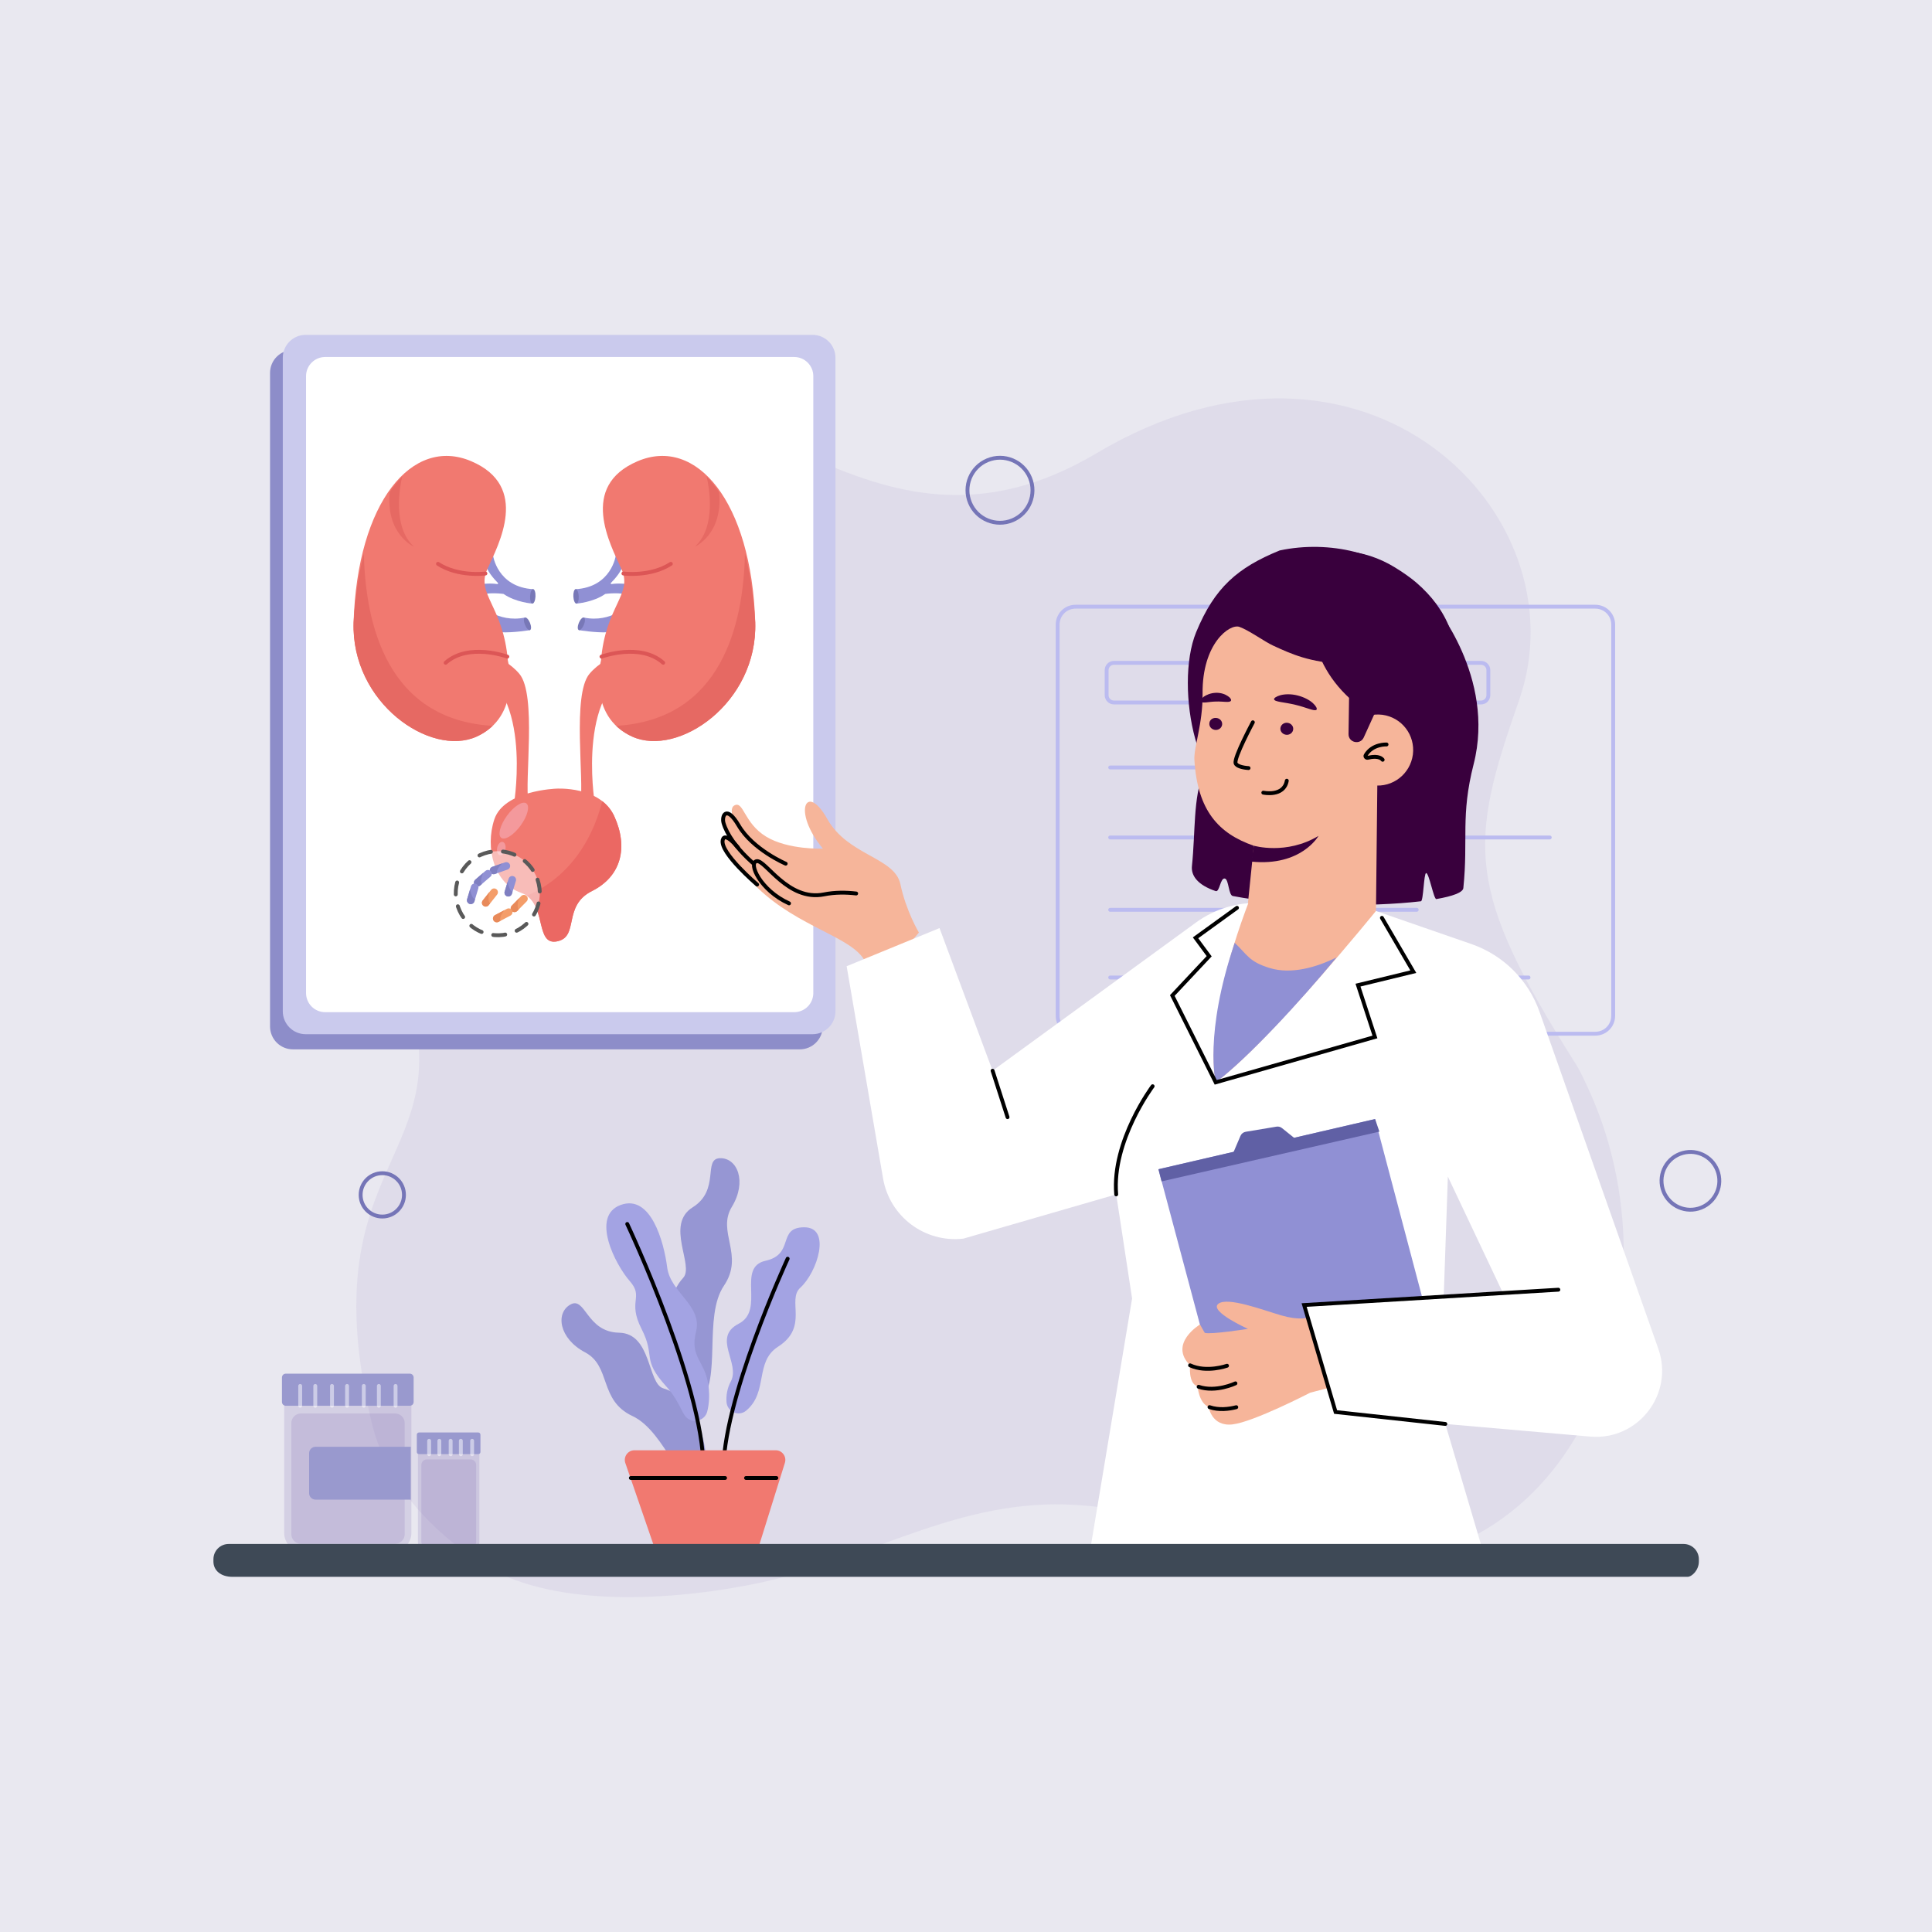 <?xml version="1.0" encoding="utf-8"?>
<svg xmlns="http://www.w3.org/2000/svg" xmlns:xlink="http://www.w3.org/1999/xlink" version="1.1" x="0px" y="0px" viewBox="0 0 500 500" style="enable-background:new 0 0 500 500;" xml:space="preserve">
<g id="BACKGROUND">
	<rect style="fill:#E9E8F0;" width="500" height="500"></rect>
</g>
<g id="OBJECTS">
	<g>
		<path style="opacity:0.1;fill:#8570B8;" d="M194.062,410.157c29.341-5.682,51.986-21.73,81.857-20.794    c25.921,0.813,50.477,13.257,66.608,14.962c66.148,6.991,94.14-68.775,67.991-123.741c-0.841-1.768-1.657-3.574-2.721-5.255    c-28.695-45.338-27.765-56.709-14.668-94.101c16.892-48.225-40.015-105.166-109.366-63.92    c-58.947,35.058-92.984-27.197-143.57-18.794c-49.803,8.273-77.582,69.104-42.2,139.826c31.632,63.228-20.006,53.785-1.765,129.98    c4.026,16.818,16.969,28.987,28.575,36.417C141.506,415.431,170.113,414.794,194.062,410.157z"></path>
		<g>
			<path style="fill:none;stroke:#BBBBF0;stroke-linecap:round;stroke-miterlimit:10;" d="M412.883,267.52H278.331     c-2.545,0-4.609-2.063-4.609-4.609V161.623c0-2.545,2.064-4.609,4.609-4.609h134.552c2.545,0,4.609,2.063,4.609,4.609v101.288     C417.492,265.456,415.428,267.52,412.883,267.52z"></path>
			
				<line style="fill:none;stroke:#BBBBF0;stroke-linecap:round;stroke-miterlimit:10;" x1="287.314" y1="198.622" x2="366.647" y2="198.622"></line>
			
				<line style="fill:none;stroke:#BBBBF0;stroke-linecap:round;stroke-miterlimit:10;" x1="287.314" y1="216.739" x2="401.074" y2="216.739"></line>
			
				<line style="fill:none;stroke:#BBBBF0;stroke-linecap:round;stroke-miterlimit:10;" x1="287.314" y1="235.461" x2="366.647" y2="235.461"></line>
			
				<line style="fill:none;stroke:#BBBBF0;stroke-linecap:round;stroke-miterlimit:10;" x1="287.314" y1="252.975" x2="395.586" y2="252.975"></line>
			<path style="fill:none;stroke:#BBBBF0;stroke-linecap:round;stroke-miterlimit:10;" d="M383.284,181.805h-94.99     c-1.05,0-1.901-0.851-1.901-1.901v-6.464c0-1.05,0.851-1.901,1.901-1.901h94.99c1.05,0,1.901,0.851,1.901,1.901v6.464     C385.185,180.954,384.334,181.805,383.284,181.805z"></path>
		</g>
		<g>
			<path style="fill:#8D8DC9;" d="M75.812,271.571h131.177c3.272,0,5.925-2.653,5.925-5.925V96.506c0-3.272-2.653-5.925-5.925-5.925     H75.812c-3.273,0-5.925,2.653-5.925,5.925v169.139C69.886,268.918,72.539,271.571,75.812,271.571z"></path>
			<path style="fill:#CACAED;" d="M79.111,267.65h131.177c3.273,0,5.926-2.653,5.926-5.926V92.586c0-3.273-2.653-5.925-5.926-5.925     H79.111c-3.272,0-5.925,2.653-5.925,5.925v169.139C73.186,264.997,75.839,267.65,79.111,267.65z"></path>
			<path style="fill:#FFFFFF;" d="M84.162,261.952h121.365c2.738,0,4.957-2.219,4.957-4.957V97.347c0-2.738-2.219-4.957-4.957-4.957     H84.162c-2.738,0-4.957,2.219-4.957,4.957v159.648C79.205,259.732,81.424,261.952,84.162,261.952z"></path>
			<g>
				<path style="fill:#9090D4;" d="M159.378,143.711c0,0-1.085,8.257-10.474,8.775l0.236,3.727c0,0,4.362-0.305,7.502-2.501      c0,0,4.152-0.613,6.558,0.472l0.708-2.831c0,0-3.343-0.576-5.645-0.199c-0.172,0.028-0.278-0.176-0.155-0.3      c0.932-0.932,3.022-3.214,3.205-5.115L159.378,143.711z"></path>
				<path style="fill:#9090D4;" d="M162.803,156.422c0,0-4.581,4.86-11.675,3.408l-1.341,3.24c0,0,4.301,0.726,7.541,0.559      c3.24-0.168,6.424,2.514,6.424,2.514l0.782-2.737c0,0-2.961-1.676-4.804-1.676c-1.843,0,4.469-2.514,4.469-2.514      L162.803,156.422z"></path>
				<path style="fill:#7878B7;" d="M151.1,161.709c-0.368,0.893-0.956,1.497-1.313,1.349c-0.357-0.147-0.348-0.99,0.02-1.883      c0.368-0.893,0.956-1.497,1.313-1.349C151.478,159.974,151.469,160.817,151.1,161.709z"></path>
				<path style="fill:#7878B7;" d="M149.779,154.303c0.05,1.032-0.222,1.884-0.607,1.903c-0.386,0.019-0.739-0.803-0.789-1.835      c-0.05-1.032,0.222-1.884,0.607-1.903C149.376,152.449,149.729,153.271,149.779,154.303z"></path>
				<path style="fill:#F17970;" d="M166.439,167.126c0,0-9.346,1.843-13.892,7.269c-4.546,5.426-1.263,27.744-2.357,33.273      c0,0,1.431,1.433,3.705,0c0,0-5.052-31.328,12.461-35.32L166.439,167.126z"></path>
				<path style="fill:#F17970;" d="M155.527,170.982c0,0-3.697,14.345,8.134,19.668c11.831,5.324,32.442-8.665,31.795-29.577      c-0.967-31.247-15.232-48.21-30.464-41.703c-15.232,6.507-7.098,21.443-4.141,27.95      C163.809,153.828,156.711,156.785,155.527,170.982z"></path>
				<path style="fill:#E66963;" d="M179.831,141.485c0,0,7.367-3.224,6.263-14.158c-1.012-1.503-2.088-2.834-3.218-3.988      C183.415,125.616,185.554,136.26,179.831,141.485z"></path>
				<path style="fill:none;stroke:#DC5656;stroke-linecap:round;stroke-miterlimit:10;" d="M161.339,148.425      c0,0,6.995,0.924,12.275-2.508"></path>
				<path style="fill:none;stroke:#DC5656;stroke-linecap:round;stroke-miterlimit:10;" d="M155.663,169.939      c0,0,10.031-3.696,15.971,1.584"></path>
				<path style="fill:#E66963;" d="M195.456,161.076c0-0.001,0-0.001,0-0.002c-0.407-6.602-1.325-12.565-2.661-17.808      c-0.389,18.35-6.051,42.987-33.332,44.584c0.699,0.67,1.497,1.296,2.414,1.859c0.001,0,0.002,0.001,0.003,0.002      c0.165,0.101,0.335,0.2,0.508,0.297c0.03,0.017,0.059,0.033,0.089,0.05c0.151,0.083,0.306,0.165,0.463,0.245      c0.043,0.022,0.084,0.044,0.127,0.065c0.193,0.096,0.39,0.19,0.592,0.281c0.001,0.001,0.002,0.001,0.003,0.001      C175.491,195.974,196.102,181.986,195.456,161.076z"></path>
				<path style="fill:#F17970;" d="M143.909,204.103c0,0,11.439-0.793,15.063,7.135c3.624,7.928,1.925,15.516-5.776,19.367      c-7.701,3.851-3.171,11.892-9.06,13.024c-5.889,1.133-2.378-10.193-9.287-12.571c-6.909-2.378-9.4-11.552-6.909-19.027      C130.432,204.556,143.909,204.103,143.909,204.103z"></path>
				<path style="fill:#9090D4;" d="M127.586,143.711c0,0,1.085,8.257,10.474,8.775l-0.236,3.727c0,0-4.362-0.305-7.502-2.501      c0,0-4.152-0.613-6.558,0.472l-0.708-2.831c0,0,3.343-0.576,5.644-0.199c0.172,0.028,0.278-0.176,0.155-0.3      c-0.932-0.932-3.022-3.214-3.205-5.115L127.586,143.711z"></path>
				<path style="fill:#9090D4;" d="M124.161,156.422c0,0,4.581,4.86,11.675,3.408l1.341,3.24c0,0-4.301,0.726-7.541,0.559      c-3.24-0.168-6.424,2.514-6.424,2.514l-0.782-2.737c0,0,2.961-1.676,4.804-1.676s-4.469-2.514-4.469-2.514L124.161,156.422z"></path>
				<path style="fill:#7878B7;" d="M135.863,161.709c0.368,0.893,0.956,1.497,1.313,1.349c0.357-0.147,0.348-0.99-0.02-1.883      c-0.368-0.893-0.956-1.497-1.313-1.349C135.486,159.974,135.495,160.817,135.863,161.709z"></path>
				<path style="fill:#7878B7;" d="M137.185,154.303c-0.05,1.032,0.222,1.884,0.607,1.903c0.386,0.019,0.739-0.803,0.789-1.835      c0.05-1.032-0.222-1.884-0.607-1.903C137.588,152.449,137.235,153.271,137.185,154.303z"></path>
				<path style="fill:#F17970;" d="M120.525,167.126c0,0,9.346,1.843,13.892,7.269c4.547,5.426,1.263,27.744,2.358,33.273      c0,0-1.431,1.433-3.705,0c0,0,5.052-31.328-12.461-35.32L120.525,167.126z"></path>
				<path style="fill:#F17970;" d="M131.436,170.982c0,0,3.697,14.345-8.133,19.668c-11.831,5.324-32.442-8.665-31.795-29.577      c0.967-31.247,15.232-48.21,30.464-41.703c15.232,6.507,7.098,21.443,4.141,27.95      C123.155,153.828,130.253,156.785,131.436,170.982z"></path>
				<path style="fill:#E66963;" d="M107.133,141.485c0,0-7.367-3.224-6.263-14.158c1.012-1.503,2.088-2.834,3.218-3.988      C103.548,125.616,101.41,136.26,107.133,141.485z"></path>
				<path style="fill:none;stroke:#DC5656;stroke-linecap:round;stroke-miterlimit:10;" d="M125.625,148.425      c0,0-6.995,0.924-12.275-2.508"></path>
				<path style="fill:none;stroke:#DC5656;stroke-linecap:round;stroke-miterlimit:10;" d="M131.301,169.939      c0,0-10.031-3.696-15.971,1.584"></path>
				<path style="fill:#E66963;" d="M91.508,161.076c0-0.001,0-0.001,0-0.002c0.407-6.602,1.325-12.565,2.661-17.808      c0.389,18.35,6.051,42.987,33.332,44.584c-0.698,0.67-1.497,1.296-2.414,1.859c-0.001,0-0.002,0.001-0.003,0.002      c-0.165,0.101-0.335,0.2-0.508,0.297c-0.03,0.017-0.059,0.033-0.089,0.05c-0.151,0.083-0.306,0.165-0.463,0.245      c-0.043,0.022-0.084,0.044-0.127,0.065c-0.193,0.096-0.39,0.19-0.592,0.281c-0.001,0.001-0.002,0.001-0.003,0.001      C111.473,195.974,90.862,181.986,91.508,161.076z"></path>
				<path style="fill:#EB6863;" d="M144.135,243.628c5.889-1.132,1.359-9.174,9.06-13.024c7.701-3.851,9.4-11.439,5.776-19.367      c-0.756-1.653-1.854-2.923-3.115-3.904c-1.721,6.948-6.503,18.858-19.515,24.482      C141.239,235.214,138.729,244.668,144.135,243.628z"></path>
				<path style="fill:#F4999C;" d="M131.214,211.096c-1.793,2.462-2.459,5.032-1.488,5.739c0.971,0.707,3.212-0.715,5.005-3.178      c1.793-2.462,2.459-5.032,1.488-5.739C135.248,207.211,133.007,208.633,131.214,211.096z"></path>
				<path style="fill:#F4999C;" d="M128.665,219.409c-0.184,0.956,0.145,1.823,0.735,1.937c0.59,0.114,1.217-0.569,1.401-1.526      c0.184-0.956-0.145-1.823-0.735-1.937C129.477,217.77,128.85,218.453,128.665,219.409z"></path>
			</g>
			<g>
				<path style="opacity:0.5;fill:#FFFFFF;" d="M139.115,227.652c1.942,5.683-1.09,11.864-6.773,13.807      c-5.683,1.942-11.864-1.09-13.807-6.773c-1.942-5.683,1.09-11.864,6.773-13.807      C130.991,218.937,137.172,221.969,139.115,227.652z"></path>
				<path style="fill:none;stroke:#595959;stroke-linecap:round;stroke-miterlimit:20;stroke-dasharray:3.119;" d="      M139.115,227.652c1.942,5.683-1.09,11.864-6.773,13.807c-5.683,1.942-11.864-1.09-13.807-6.773      c-1.942-5.683,1.09-11.864,6.773-13.807C130.991,218.937,137.172,221.969,139.115,227.652z"></path>
				<g>
					<g>
						<g>
							<path style="fill:#F49D69;" d="M132.448,234.385l2.449-2.488c0.38-0.386,1.008-0.391,1.394-0.011l0,0         c0.386,0.38,0.391,1.008,0.011,1.394l-2.449,2.488c-0.38,0.387-1.008,0.391-1.394,0.011h0         C132.072,235.398,132.067,234.771,132.448,234.385z"></path>
							<path style="fill:#E88A5A;" d="M132.459,235.779L132.459,235.779c0.386,0.38,1.014,0.376,1.394-0.011l0.386-0.392         c-0.281-0.408-0.479-1.246,0.118-2.931l-1.909,1.94C132.067,234.771,132.072,235.398,132.459,235.779z"></path>
						</g>
						<g>
							<path style="fill:#F49D69;" d="M128.105,236.835l3.087-1.631c0.479-0.253,1.079-0.068,1.332,0.411v0         c0.253,0.479,0.068,1.079-0.411,1.332l-3.086,1.631c-0.48,0.253-1.079,0.068-1.332-0.411l0,0         C127.44,237.688,127.625,237.088,128.105,236.835z"></path>
							<path style="fill:#E88A5A;" d="M127.693,238.167L127.693,238.167c0.253,0.48,0.853,0.665,1.332,0.411l0.487-0.257         c-0.145-0.474-0.08-1.333,0.999-2.758l-2.407,1.271C127.625,237.088,127.44,237.688,127.693,238.167z"></path>
						</g>
					</g>
					<g>
						<g>
							<path style="fill:#9090D4;" d="M127.422,224.327l3.297-1.148c0.512-0.178,1.077,0.095,1.255,0.607l0,0         c0.178,0.512-0.095,1.077-0.607,1.255l-3.296,1.148c-0.512,0.178-1.077-0.095-1.255-0.607l0,0         C126.636,225.07,126.91,224.505,127.422,224.327z"></path>
							<path style="fill:#7F7FC1;" d="M126.815,225.582L126.815,225.582c0.178,0.512,0.743,0.785,1.255,0.607l0.52-0.181         c-0.072-0.49,0.122-1.33,1.402-2.576l-2.57,0.895C126.91,224.505,126.636,225.07,126.815,225.582z"></path>
						</g>
						<g>
							<path style="fill:#9090D4;" d="M122.996,227.664l2.644-2.279c0.411-0.354,1.037-0.308,1.391,0.103l0,0         c0.354,0.411,0.308,1.036-0.103,1.391l-2.644,2.279c-0.411,0.354-1.037,0.308-1.391-0.103l0,0         C122.539,228.644,122.586,228.018,122.996,227.664z"></path>
							<path style="fill:#7F7FC1;" d="M122.893,229.054L122.893,229.054c0.354,0.411,0.98,0.457,1.391,0.103l0.417-0.359         c-0.247-0.429-0.376-1.281,0.357-2.911l-2.062,1.777C122.586,228.018,122.539,228.644,122.893,229.054z"></path>
						</g>
						<g>
							<path style="fill:#9090D4;" d="M120.887,232.71l1.008-3.342c0.157-0.519,0.71-0.816,1.229-0.659l0,0         c0.519,0.157,0.816,0.71,0.659,1.229l-1.008,3.342c-0.157,0.519-0.71,0.816-1.229,0.659l0,0         C121.027,233.783,120.731,233.23,120.887,232.71z"></path>
							<path style="fill:#7F7FC1;" d="M121.547,233.939L121.547,233.939c0.519,0.157,1.072-0.14,1.229-0.659l0.159-0.527         c-0.439-0.23-1.005-0.88-1.261-2.648l-0.786,2.606C120.731,233.23,121.027,233.783,121.547,233.939z"></path>
						</g>
					</g>
					<g>
						<path style="fill:#9090D4;" d="M130.602,230.74l1.024-3.337c0.159-0.518,0.713-0.813,1.232-0.653l0,0        c0.518,0.159,0.812,0.713,0.653,1.232l-1.024,3.337c-0.159,0.519-0.713,0.813-1.232,0.653l0,0        C130.736,231.812,130.442,231.258,130.602,230.74z"></path>
						<path style="fill:#7F7FC1;" d="M131.255,231.971L131.255,231.971c0.518,0.159,1.073-0.135,1.232-0.653l0.161-0.526        c-0.438-0.232-1-0.884-1.248-2.654l-0.798,2.602C130.442,231.258,130.736,231.812,131.255,231.971z"></path>
					</g>
					<g>
						<path style="fill:#F49D69;" d="M124.934,233.032l2.171-2.733c0.337-0.425,0.961-0.496,1.385-0.159l0,0        c0.425,0.337,0.496,0.961,0.159,1.385l-2.171,2.733c-0.337,0.425-0.961,0.496-1.385,0.159l0,0        C124.668,234.08,124.597,233.456,124.934,233.032z"></path>
						<path style="fill:#E88A5A;" d="M125.093,234.417L125.093,234.417c0.425,0.337,1.048,0.266,1.385-0.159l0.342-0.431        c-0.323-0.376-0.609-1.188-0.194-2.927l-1.693,2.131C124.597,233.456,124.668,234.08,125.093,234.417z"></path>
					</g>
				</g>
			</g>
		</g>
		<g>
			<path style="fill:#9696D3;" d="M176.563,351.879c0,0-7.063-13.227,0.257-21.19c2.915-3.171-4.752-13.741,2.44-18.236     c7.192-4.495,2.568-12.585,7.063-12.714c4.495-0.128,7.063,6.036,3.082,12.585c-3.981,6.549,3.339,12.457-2.055,20.419     c-5.394,7.962-0.514,24.529-6.164,29.922C175.535,368.06,176.563,351.879,176.563,351.879z"></path>
			<path style="fill:#9696D3;" d="M182.753,377.358c0,0-0.724-14.978-11.093-18.056c-4.129-1.226-2.972-14.232-11.451-14.4     s-8.662-9.485-12.586-7.289c-3.924,2.196-2.966,8.805,3.812,12.384c6.778,3.579,3.526,12.405,12.24,16.472     c8.715,4.067,13.026,20.79,20.644,22.52C191.937,390.72,182.753,377.358,182.753,377.358z"></path>
			<path style="fill:#A3A3E3;" d="M177.664,366.854c1.819,1.655,4.778,0.795,5.378-1.59c0.415-1.65,0.663-3.846,0.317-6.551     c-0.849-6.622-4.924-7.301-3.226-14.093c1.698-6.792-6.622-10.018-7.471-16.64c-0.849-6.622-4.245-19.017-12.055-16.13     c-7.811,2.887-1.358,15.451,2.377,19.696c3.735,4.245-0.679,5.094,3.056,12.395c3.736,7.301-0.17,7.641,6.452,14.942     C175.647,362.362,176.45,365.75,177.664,366.854z"></path>
			<path style="fill:none;stroke:#000000;stroke-linecap:round;stroke-miterlimit:10;" d="M162.332,316.763     c0,0,21.151,44.861,19.639,65.439"></path>
			<path style="fill:#A3A3E3;" d="M193.081,365.092c-1.961,1.616-4.915,0.24-5.063-2.298c-0.093-1.589,0.134-3.442,1.113-5.27     c2.547-4.754-4.924-11.376,2.038-14.942c6.962-3.566-0.679-14.602,6.962-16.3c7.641-1.698,2.887-8.66,10.018-8.66     c7.131,0,3.33,11.686-1.019,15.621c-3.566,3.226,2.291,10.13-5.773,15.281C195.244,352.431,198.887,360.308,193.081,365.092z"></path>
			<path style="fill:none;stroke:#000000;stroke-linecap:round;stroke-miterlimit:10;" d="M203.845,325.753     c0,0-17.251,37.314-16.616,55.818"></path>
			<path style="fill:#F17970;" d="M164.199,375.327h36.546c1.685,0,2.887,1.634,2.385,3.242l-7.529,24.137     c-0.34,1.09-1.376,1.811-2.516,1.751l-21.083-1.105c-1.017-0.053-1.9-0.718-2.231-1.681l-7.934-23.032     C161.278,377.017,162.483,375.327,164.199,375.327z"></path>
			
				<line style="fill:none;stroke:#000000;stroke-linecap:round;stroke-miterlimit:10;" x1="193.075" y1="382.499" x2="200.919" y2="382.499"></line>
			
				<line style="fill:none;stroke:#000000;stroke-linecap:round;stroke-miterlimit:10;" x1="163.269" y1="382.499" x2="187.645" y2="382.499"></line>
		</g>
		<g>
			<g>
				<path style="opacity:0.2;fill:#8570B8;" d="M101.692,401.517H78.327c-2.637,0-4.775-2.138-4.775-4.775v-32.924h32.915v32.924      C106.467,399.379,104.329,401.517,101.692,401.517z"></path>
				<path style="fill:#9999CE;" d="M106.053,355.5H73.965c-0.549,0-0.995,0.445-0.995,0.995v6.329c0,0.549,0.445,0.995,0.995,0.995      h32.088c0.549,0,0.995-0.445,0.995-0.995v-6.329C107.048,355.945,106.603,355.5,106.053,355.5z"></path>
				<path style="opacity:0.2;fill:#8570B8;" d="M102.243,399.533H77.887c-1.379,0-2.496-1.117-2.496-2.496V368.3      c0-1.379,1.117-2.496,2.496-2.496h24.356c1.378,0,2.496,1.117,2.496,2.496v28.738      C104.739,398.416,103.621,399.533,102.243,399.533z"></path>
				<path style="fill:#9999CE;" d="M106.3,388.101H81.663c-0.918,0-1.663-0.744-1.663-1.663v-10.344      c0-0.918,0.744-1.663,1.663-1.663H106.3V388.101z"></path>
				
					<line style="opacity:0.5;fill:none;stroke:#FFFFFF;stroke-linecap:round;stroke-miterlimit:10;" x1="77.691" y1="358.682" x2="77.691" y2="363.807"></line>
				
					<line style="opacity:0.5;fill:none;stroke:#FFFFFF;stroke-linecap:round;stroke-miterlimit:10;" x1="81.593" y1="358.682" x2="81.593" y2="363.807"></line>
				
					<line style="opacity:0.5;fill:none;stroke:#FFFFFF;stroke-linecap:round;stroke-miterlimit:10;" x1="85.918" y1="358.682" x2="85.918" y2="363.807"></line>
				
					<line style="opacity:0.5;fill:none;stroke:#FFFFFF;stroke-linecap:round;stroke-miterlimit:10;" x1="89.821" y1="358.682" x2="89.821" y2="363.807"></line>
				
					<line style="opacity:0.5;fill:none;stroke:#FFFFFF;stroke-linecap:round;stroke-miterlimit:10;" x1="94.146" y1="358.682" x2="94.146" y2="363.807"></line>
				
					<line style="opacity:0.5;fill:none;stroke:#FFFFFF;stroke-linecap:round;stroke-miterlimit:10;" x1="98.049" y1="358.682" x2="98.049" y2="363.807"></line>
				
					<line style="opacity:0.5;fill:none;stroke:#FFFFFF;stroke-linecap:round;stroke-miterlimit:10;" x1="102.373" y1="358.682" x2="102.373" y2="363.807"></line>
			</g>
			<g>
				<path style="opacity:0.2;fill:#8570B8;" d="M121.331,401.835h-10.447c-1.507,0-2.729-1.222-2.729-2.729v-22.757h15.906v22.757      C124.06,400.613,122.838,401.835,121.331,401.835z"></path>
				<path style="fill:#9999CE;" d="M123.772,370.724h-15.33c-0.314,0-0.568,0.254-0.568,0.568v4.487      c0,0.314,0.254,0.568,0.568,0.568h15.33c0.314,0,0.568-0.254,0.568-0.568v-4.487      C124.341,370.979,124.086,370.724,123.772,370.724z"></path>
				<path style="opacity:0.2;fill:#8570B8;" d="M121.799,400.494H110.47c-0.788,0-1.427-0.639-1.427-1.427v-19.95      c0-0.788,0.639-1.427,1.427-1.427h11.329c0.788,0,1.427,0.639,1.427,1.427v19.95      C123.225,399.855,122.586,400.494,121.799,400.494z"></path>
				
					<line style="opacity:0.5;fill:none;stroke:#FFFFFF;stroke-linecap:round;stroke-miterlimit:10;" x1="111.065" y1="372.876" x2="111.065" y2="376.341"></line>
				
					<line style="opacity:0.5;fill:none;stroke:#FFFFFF;stroke-linecap:round;stroke-miterlimit:10;" x1="113.703" y1="372.876" x2="113.703" y2="376.341"></line>
				
					<line style="opacity:0.5;fill:none;stroke:#FFFFFF;stroke-linecap:round;stroke-miterlimit:10;" x1="116.627" y1="372.876" x2="116.627" y2="376.341"></line>
				
					<line style="opacity:0.5;fill:none;stroke:#FFFFFF;stroke-linecap:round;stroke-miterlimit:10;" x1="119.265" y1="372.876" x2="119.265" y2="376.341"></line>
				
					<line style="opacity:0.5;fill:none;stroke:#FFFFFF;stroke-linecap:round;stroke-miterlimit:10;" x1="122.189" y1="372.876" x2="122.189" y2="376.341"></line>
			</g>
		</g>
		<g>
			
				<ellipse transform="matrix(0.963 -0.271 0.271 0.963 -66.416 129.91)" style="fill:none;stroke:#7575B7;stroke-linecap:round;stroke-miterlimit:10;" cx="437.288" cy="305.495" rx="7.477" ry="7.477"></ellipse>
			
				<ellipse transform="matrix(0.923 -0.385 0.385 0.923 -28.932 109.305)" style="fill:none;stroke:#7575B7;stroke-linecap:round;stroke-miterlimit:10;" cx="258.767" cy="126.974" rx="8.412" ry="8.412"></ellipse>
			<circle style="fill:none;stroke:#7575B7;stroke-linecap:round;stroke-miterlimit:10;" cx="98.939" cy="309.233" r="5.608"></circle>
		</g>
		<g>
			<path style="fill:#F6B59A;" d="M237.808,241.342c0,0-3.313-5.521-4.785-12.514c-1.472-6.993-13.618-7.361-18.955-16.931     c-5.337-9.57-9.202-2.024-1.104,7.729c0,0-9.018,0.368-14.722-3.128c-5.705-3.497-5.781-9.179-8.097-8.097     c-1.252,0.584-0.509,2.319-0.801,2.623c-1.12,1.165-2.135,1.536-0.908,5.796c0.095,0.33-2.01-0.397-1.517,1.188     c0.977,3.141,5.423,8.176,9.115,11.741c10.674,10.306,24.476,12.698,27.789,18.955     C227.134,254.961,237.808,241.342,237.808,241.342z"></path>
			<path style="fill:#F6B59A;" d="M201.923,227.859c-4.796-1.662-12.94-8.893-14.678-14.88c-0.51-1.757,0.687-4.849,3.92,0.659     c3.674,6.26,12.17,9.879,12.17,9.879L201.923,227.859z"></path>
			<path style="fill:none;stroke:#000000;stroke-linecap:round;stroke-miterlimit:10;" d="M201.923,227.859     c-4.796-1.662-12.94-8.893-14.678-14.88c-0.51-1.757,0.687-4.849,3.92,0.659c3.674,6.26,12.17,9.879,12.17,9.879"></path>
			<path style="fill:#39003D;" d="M370.967,156.209c0,0,16.165,18.979,10.413,41.546c-3.432,13.464-1.359,19.332-2.668,32.072     c-0.118,1.15-2.765,2.118-6.989,2.85c-0.669,0.116-1.903-6.827-2.647-6.723c-0.598,0.083-0.695,7.216-1.337,7.292     c-13.001,1.527-34.659,1.385-48.695-1.361c-1.103-0.216-1.033-4.268-2.034-4.516c-1.201-0.298-1.361,3.591-2.391,3.244     c-4.558-1.535-6.416-3.921-6.147-6.488c0.924-8.82,0.292-17.673,2.994-24.158c6.637-15.93,10.177-44.692,10.177-44.692     L370.967,156.209z"></path>
			<path style="fill:#39003D;" d="M368.756,200.18c-1.887,1.979-3.475,4.244-4.654,6.715c-1.78,3.607-4.385,8.563-5.488,9.48     c-1.321,1.082-4.255-2.516,0.683-12.906c4.938-10.39-2.341-15.54,2.68-21.42c5.198-6.1,4.66-11.505-2.645-11.721     c-7.312-0.168-5.579,0.961-14.694-4.94c-10.759-6.968-8.118,31.505-21.806,38.198c-12.435,6.09-19.145-25.72-13.263-39.984     c4.763-11.54,10.682-16.683,21.606-21.141c12.99-2.781,27.437,0.886,33.026,8.336c6.152,8.263-8.457-1.081-4.584,7.492     c2.388,5.378,19.969,12.628,15.953,20.315C372.918,183.552,379.913,184.012,368.756,200.18z"></path>
			<g>
				<g>
					<g>
						<g>
							<g>
								<g>
									<path style="fill:#F6B59A;" d="M356.637,185.564c1.188-14.398,6.27-13.005-8.497-13.703           c-9.269-0.415-13.932-2.611-18.636-4.77c-2.26-1.037-6.181-3.924-8.732-4.852c-2.494-0.907-9.696,4.276-9.545,17.315           c0.089,7.718-2.334,13.966-2.116,17.116c0.786,13.166,6.309,19.041,15.284,22.185l0,0c0.048,0.007,0.088,0.062,0.082,0.11           l-1.544,15.082c-0.897,9.991,4.379,18.714,14.445,19.667c10.114,0.96,17.62-7.009,18.714-17.021L356.637,185.564z"></path>
								</g>
							</g>
						</g>
					</g>
				</g>
			</g>
			<g>
				<g>
					<g>
						<g>
							<g>
								<g>
									<g>
										<g>
											<g>
												<path style="fill:#39003D;" d="M312.975,187.266c-0.049,0.873,0.684,1.59,1.589,1.643              c0.905,0.053,1.682-0.601,1.731-1.473c0.049-0.873-0.685-1.59-1.589-1.643              C313.764,185.735,312.987,186.388,312.975,187.266z"></path>
											</g>
										</g>
									</g>
								</g>
							</g>
						</g>
					</g>
				</g>
			</g>
			<g>
				<g>
					<g>
						<g>
							<g>
								<g>
									<g>
										<g>
											<g>
												<path style="fill:#39003D;" d="M331.365,188.523c-0.049,0.873,0.685,1.59,1.589,1.643              c0.905,0.053,1.682-0.6,1.731-1.473c0.049-0.873-0.684-1.59-1.589-1.643              C332.191,186.997,331.414,187.65,331.365,188.523z"></path>
											</g>
										</g>
									</g>
								</g>
							</g>
						</g>
					</g>
				</g>
			</g>
			<g>
				<g>
					<g>
						<g>
							<g>
								<g>
									<g>
										<g>
											<g>
												<path style="fill:#39003D;" d="M324.491,218.869c0,0,8.391,2.473,16.737-2.54c0,0-4.445,7.967-17.375,6.653              L324.491,218.869z"></path>
											</g>
										</g>
									</g>
								</g>
							</g>
						</g>
					</g>
				</g>
			</g>
			<g id="XMLID_00000126292519589417194830000007255712838493376952_">
				<path id="XMLID_00000015344081027820538540000007078305826822020003_" style="fill:#39003D;" d="M369.045,194.459      c-8.485-0.802-9.215-1.606-13.035-8.859c-16.175-9.226-18.591-25.146-14.989-31.979c0,0-7.749-11.924,6.867-11.017      c4.647,0.288,9.142,1.801,13.071,4.214c2.071,1.272,4.067,2.652,5.557,3.935c8.152,7.017,11.696,15.878,9.777,25.997      C374.662,185.35,372.159,194.755,369.045,194.459z"></path>
			</g>
			<g id="XMLID_00000030468478789627679040000014060215531663414199_">
				<path id="XMLID_00000095302348689920977960000008934072746462950308_" style="fill:#F6B59A;" d="M347.517,192.941      c-0.638,5.052,2.875,9.618,7.889,10.293c5.021,0.633,9.566-2.908,10.246-7.954c0.638-5.052-2.875-9.618-7.889-10.293      C352.742,184.354,348.155,187.889,347.517,192.941z"></path>
			</g>
			<path style="fill:none;stroke:#000000;stroke-linecap:round;stroke-miterlimit:10;" d="M358.835,192.669     c0,0-3.666-0.183-5.405,2.794c-0.191,0.315,0.142,0.705,0.489,0.657c1.157-0.274,3.041-0.542,3.911,0.511"></path>
			<path style="fill:none;stroke:#000000;stroke-linecap:round;stroke-miterlimit:10;" d="M324.237,186.927     c0,0-4.921,9.199-4.462,10.59c0.238,0.775,1.924,1.172,3.346,1.259"></path>
			<path style="fill:none;stroke:#000000;stroke-linecap:round;stroke-miterlimit:10;" d="M326.943,205.139     c0,0,5.325,1.154,6.078-3.089"></path>
			<g>
				<g>
					<g>
						<g>
							<g>
								<g>
									<g>
										<g>
											<g>
												<path style="fill:#39003D;" d="M310.838,181.594c0.414,0.499,1.993-0.008,3.843-0.036              c1.905-0.069,3.496,0.354,3.864-0.18c0.184-0.267-0.081-0.794-0.794-1.238c-0.707-0.492-1.815-0.896-3.135-0.84              c-1.32,0.055-2.409,0.535-3.11,1.021C310.901,180.821,310.682,181.328,310.838,181.594z"></path>
											</g>
										</g>
									</g>
								</g>
							</g>
						</g>
					</g>
				</g>
			</g>
			<g>
				<path style="fill:#39003D;" d="M329.729,180.976c0.142,0.705,2.618,0.717,5.481,1.421c2.822,0.649,5.038,1.797,5.501,1.277      c0.232-0.26-0.108-0.944-0.923-1.697c-0.815-0.752-2.209-1.539-3.943-1.983c-1.686-0.437-3.299-0.375-4.408-0.094      C330.274,180.223,329.675,180.675,329.729,180.976z"></path>
			</g>
			<path style="fill:#FFFFFF;" d="M243.146,240.188l13.734,36.91l52.633-38.347c4.827-3.517,10.7-5.299,16.667-5.058l29.913,2.067     l24.693,8.557c8.244,2.849,14.737,9.302,17.638,17.528l30.742,87.201c4.137,11.734-5.233,23.821-17.628,22.74l-37.49-3.271     l9.957,33.667l-102.14,0.545l11.118-66.67l-4.11-26.95l-39.557,11.451c-9.964,1.141-19.085-5.699-20.781-15.584l-9.424-54.916     L243.146,240.188z M388.813,334.319l-14.107-29.812l-1.065,30.876L388.813,334.319z"></path>
			<polygon style="fill:#9090D4;" points="369.54,341.338 355.867,289.606 299.805,302.596 314.163,356.379    "></polygon>
			<polygon style="fill:#6060A5;" points="355.867,289.606 299.805,302.596 300.606,305.746 356.987,292.863    "></polygon>
			<path style="fill:#6060A5;" d="M335.642,295.054l-3.868-3.107c-0.4-0.321-0.917-0.456-1.423-0.372l-7.962,1.327     c-0.606,0.101-1.118,0.504-1.36,1.069l-1.972,4.621L335.642,295.054z"></path>
			<path style="fill:#F6B59A;" d="M338.253,341.035c0,0-2.052,0.718-6.669-0.616c-4.617-1.334-13.954-4.925-16.313-2.975     c-2.36,1.949,7.695,6.464,7.695,6.464s-9.747,1.539-11.183,1.026l-1.231-2.155c0,0-8.208,4.925-2.565,10.568     c0,0-0.513,4.72,1.949,5.438c0,0,0.308,4.309,2.873,5.335c0,0,0.718,5.13,6.156,4.514c5.438-0.616,20.11-8.208,20.11-8.208     l5.848-1.539L338.253,341.035z"></path>
			<path style="fill:none;stroke:#000000;stroke-linecap:round;stroke-miterlimit:10;" d="M317.552,353.452     c0,0-5.272,1.883-9.565-0.105"></path>
			<path style="fill:none;stroke:#000000;stroke-linecap:round;stroke-miterlimit:10;" d="M319.727,358.012     c0,0-5.048,2.418-9.525,0.885"></path>
			<path style="fill:none;stroke:#000000;stroke-linecap:round;stroke-miterlimit:10;" d="M319.945,364.181     c-1.87,0.482-4.484,0.822-6.928-0.015"></path>
			<path style="fill:#F6B59A;" d="M356.093,235.76c0,0-27.314,33.734-41.468,44.35c0,0-3.974-15.624,10.058-50.548L356.093,235.76z"></path>
			<path style="fill:#9090D4;" d="M314.626,280.109c0,0-3.099-12.495,4.916-36.106c3.259,3.04,3.607,4.868,9.111,6.536     c5.514,1.671,12.008-0.167,17.251-2.77C336.685,258.976,322.975,273.847,314.626,280.109z"></path>
			<polyline style="fill:none;stroke:#000000;stroke-linecap:round;stroke-miterlimit:10;" points="357.638,237.539      365.763,251.469 351.447,254.951 355.832,268.365 314.626,280.109 303.392,257.636 312.932,247.473 309.407,242.703      320.131,234.942    "></polyline>
			
				<line style="fill:none;stroke:#000000;stroke-linecap:round;stroke-miterlimit:10;" x1="256.88" y1="277.098" x2="260.752" y2="289.119"></line>
			<path style="fill:none;stroke:#000000;stroke-linecap:round;stroke-miterlimit:10;" d="M298.301,281.117     c0,0-10.607,14.142-9.428,27.99"></path>
			<polygon style="fill:#FFFFFF;" points="403.301,333.774 337.507,337.744 345.65,365.428 374.048,368.515    "></polygon>
			<polyline style="fill:none;stroke:#000000;stroke-linecap:round;stroke-miterlimit:10;" points="403.301,333.774      337.507,337.744 345.65,365.428 374.048,368.515    "></polyline>
			<path style="fill:none;stroke:#000000;stroke-linecap:round;stroke-miterlimit:10;" d="M195.94,228.93     c0,0-9.677-8.24-8.902-11.526c0.55-2.328,3.93,1.917,3.93,1.917"></path>
			<path style="fill:#F6B59A;" d="M232.469,234.18c0,0-9.874-4.581-19.223-2.711c-9.349,1.869-15.168-9.002-17.423-8.6     s0.936,7.571,8.381,10.922L232.469,234.18z"></path>
			<path style="fill:none;stroke:#000000;stroke-linecap:round;stroke-miterlimit:10;" d="M221.578,231.236     c-2.634-0.309-5.507-0.333-8.332,0.232c-9.349,1.869-15.168-9.002-17.423-8.6s0.936,7.571,8.381,10.922"></path>
			<path style="fill:#39003D;" d="M349.164,178.788l-0.166,11.183c-0.033,2.233,3.013,2.917,3.938,0.883l4.492-9.883     L349.164,178.788z"></path>
		</g>
		<path style="fill:#3E4956;" d="M436.713,408.085H60.184c-3.181,0-4.949-1.768-4.949-3.949v-0.609c0-2.181,1.768-3.949,3.949-3.949    h376.529c2.181,0,3.949,1.768,3.949,3.949v0.609C439.662,406.317,437.894,408.085,436.713,408.085z"></path>
	</g>
</g>
</svg>

